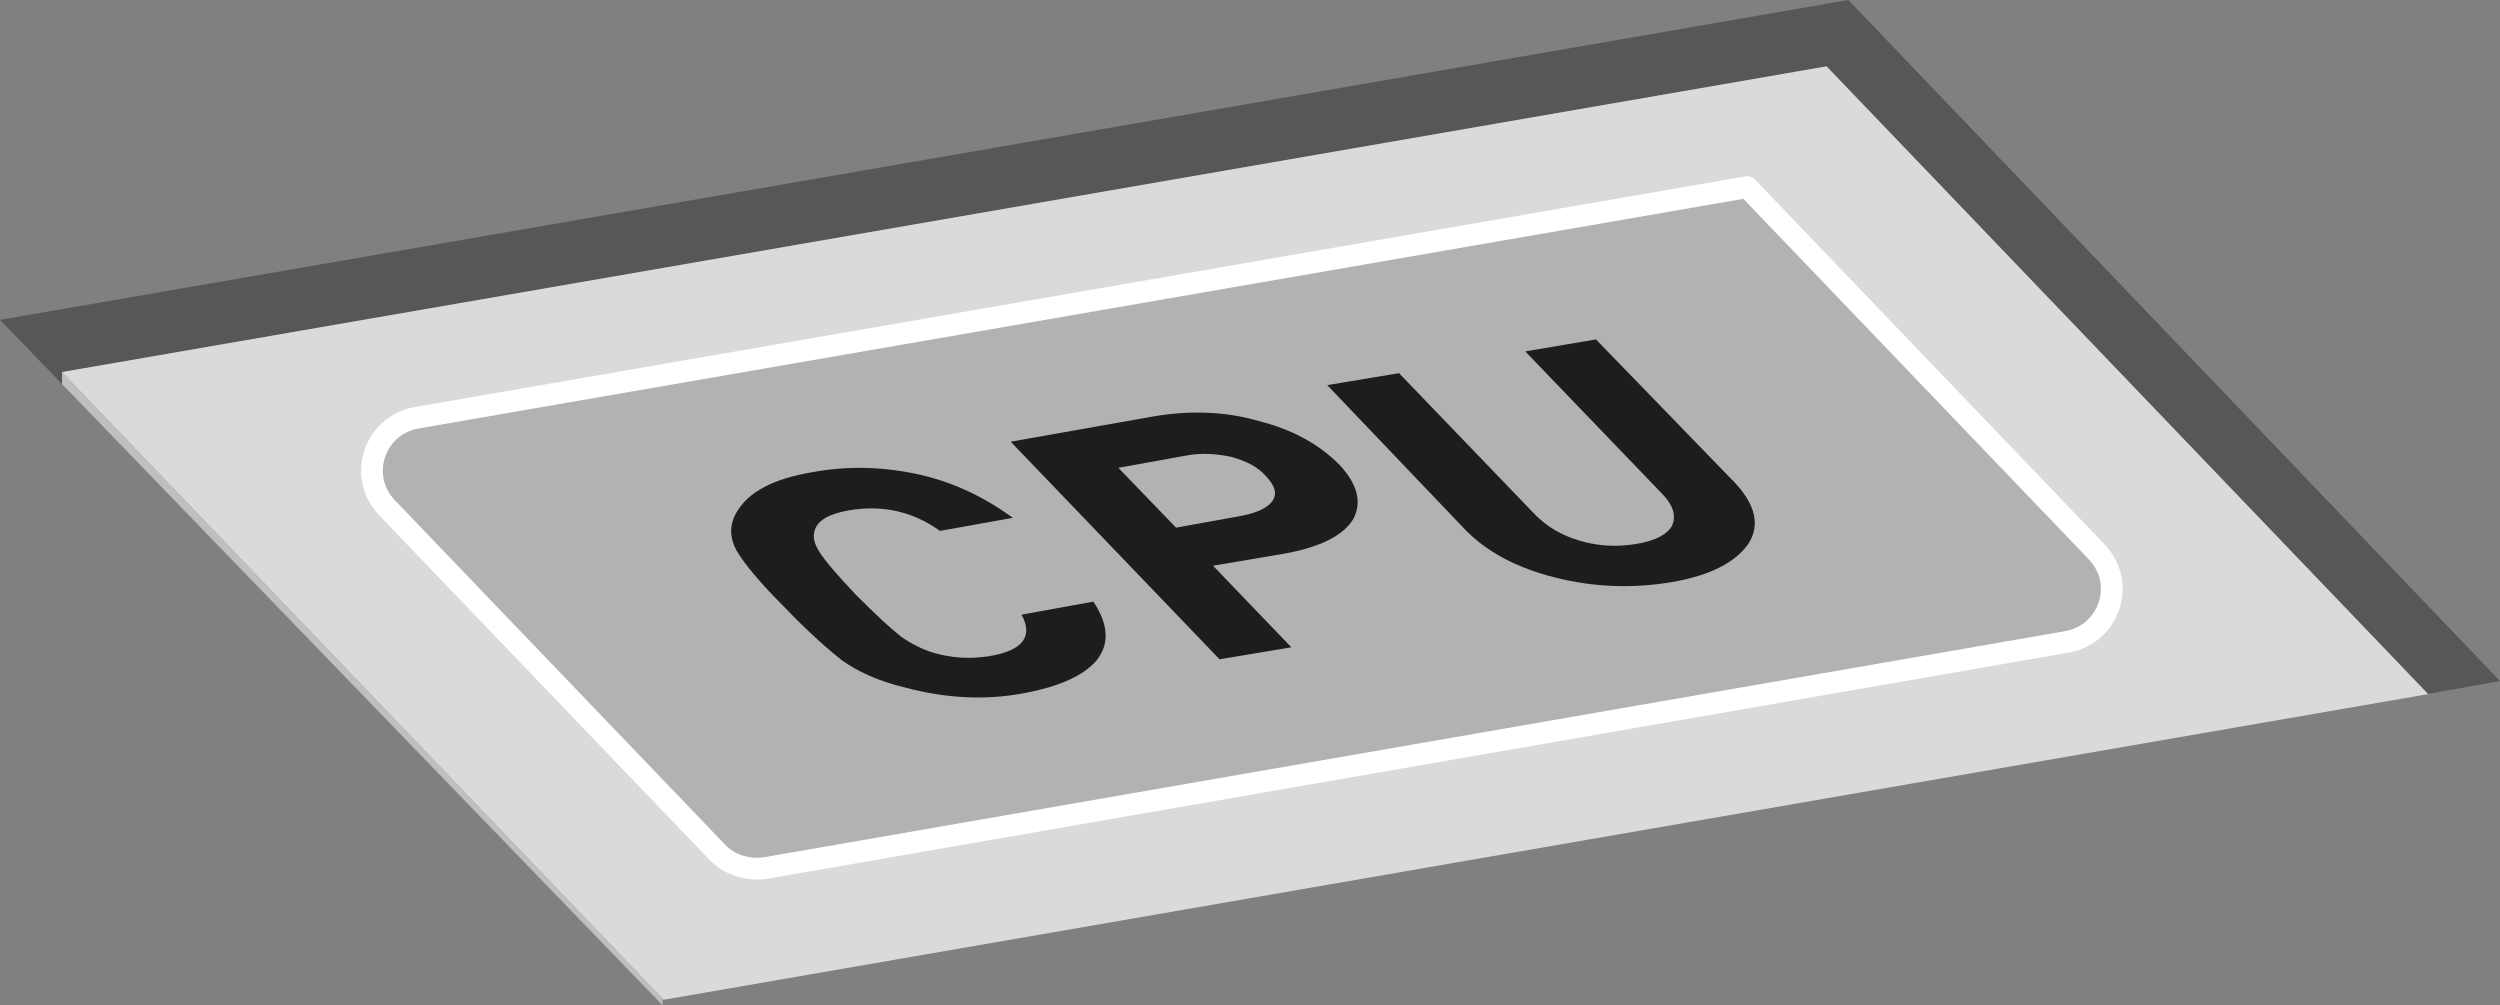 <?xml version="1.0" encoding="UTF-8"?> <svg xmlns="http://www.w3.org/2000/svg" xmlns:xlink="http://www.w3.org/1999/xlink" version="1.1" id="Layer_1" x="0px" y="0px" viewBox="0 0 229.8 92.4" style="enable-background:new 0 0 229.8 92.4;" xml:space="preserve"><rect x="0" y="0" width="229.8" height="92.4" fill="#808080" stroke="none"/> <style type="text/css"> .st0{fill:#575756;} .st1{fill:#BFBFBF;} .st2{fill:#DADADA;} .st3{fill:#B2B2B2;} .st4{fill:#B2B2B2;stroke:#FFFFFF;stroke-width:2;stroke-linecap:round;stroke-linejoin:round;stroke-miterlimit:10;} .st5{fill:#1D1D1C;} .st6{fill:none;} .st7{fill:#878787;} .st8{opacity:0.2;fill:#FF0600;} .st9{opacity:0.5;fill:#FF0600;} .st10{opacity:0.35;fill:#FF0600;} .st11{fill:#FCCD9D;} .st12{fill:#F27200;} .st13{fill:#0CE5FF;} .st14{fill:#00881E;} .st15{fill:#59A700;} .st16{fill:#DBEC00;} .st17{fill:#5DB0D9;} .st18{fill:#0C0803;} .st19{fill:#FFFFFF;} .st20{clip-path:url(#SVGID_00000107579500276972423520000004374435319826847913_);} .st21{fill:#FFB600;} .st22{fill:#CE9005;} .st23{fill:#22D383;} .st24{fill:#13AA62;} .st25{fill:#4AA9FF;} .st26{fill:#267CBC;} .st27{fill:#6BA2FC;} .st28{fill:#2C62B7;} .st29{fill:#BAE6F7;} .st30{fill:#ADC7F2;} .st31{fill:#3E7CF7;} .st32{fill:#FFE5AB;} .st33{fill:#8AF9C3;} .st34{fill:#88CD00;} .st35{fill:#00F2BE;} .st36{fill:#2B32FF;} .st37{fill:#FF0600;} .st38{fill:#FFAC5A;} .st39{fill:#FF8500;} .st40{fill:#FF8500;stroke:#FFFFFF;stroke-width:2;stroke-miterlimit:10;} .st41{fill:#4AA9FF;stroke:#FFFFFF;stroke-width:2;stroke-miterlimit:10;} .st42{fill:#22D383;stroke:#FFFFFF;stroke-width:2;stroke-miterlimit:10;} .st43{fill:#FFB600;stroke:#FFFFFF;stroke-width:2;stroke-miterlimit:10;} .st44{enable-background:new ;} .st45{fill:none;stroke:#DADADA;stroke-width:0;stroke-linecap:round;stroke-linejoin:round;} .st46{fill:#FF0600;stroke:#FFFFFF;stroke-width:2;stroke-miterlimit:10;} </style> <g> <polygon class="st0" points="167.9,6.1 167.9,6.1 167.9,6.1 223.1,63.8 229.8,62.6 169.9,0 0,29.4 5.7,35.3 5.7,34.2 "></polygon> <polygon class="st1" points="5.7,34.2 5.7,35.3 60.9,92.4 60.9,91.8 "></polygon> <path class="st2" d="M5.7,34.2l55.3,57.7l162.2-28.1L167.9,6.1l0,0L5.7,34.2z M192.8,50.7c2.7,2.9,1.2,7.6-2.7,8.3L70.3,79.8 c-1.6,0.3-3.3-0.3-4.4-1.5L35.6,46.8c-2.7-2.9-1.2-7.6,2.7-8.3l122.4-21.2L192.8,50.7z"></path> <path class="st3" d="M113.2,42c-1.4-0.4-2.8-0.4-4.3-0.1l-6.1,1.1l5.3,5.5l6.1-1.1c1.5-0.3,2.4-0.7,2.8-1.4 c0.4-0.7,0.2-1.4-0.6-2.2S114.6,42.3,113.2,42z"></path> <path class="st4" d="M38.3,38.4c-3.9,0.7-5.5,5.4-2.7,8.3l30.3,31.6c1.1,1.2,2.8,1.7,4.4,1.5L190,59c3.9-0.7,5.5-5.4,2.7-8.3 l-32.1-33.5L38.3,38.4z"></path> <path class="st5" d="M93.9,56.5c1.1,2,0.1,3.3-2.9,3.8c-1.8,0.3-3.5,0.2-5.2-0.3c-1-0.3-2-0.8-3-1.5c-0.9-0.7-2.3-2-4.1-3.8 c-1.8-1.9-2.9-3.2-3.4-4c-0.5-0.8-0.6-1.4-0.4-2c0.3-0.9,1.4-1.5,3.2-1.8c3-0.5,5.8,0.1,8.3,1.9l6.7-1.2c-2.6-1.9-5.5-3.3-8.7-4 c-3.2-0.7-6.5-0.8-9.7-0.2c-3.6,0.6-5.9,1.8-7,3.7c-0.7,1.2-0.6,2.4,0,3.5c0.7,1.2,2.1,2.9,4.3,5.1c2.2,2.3,4,3.9,5.4,5 c1.4,1,3.3,1.9,5.8,2.5c3.8,1,7.4,1.2,11,0.5c3.2-0.6,5.4-1.6,6.6-3c1.2-1.5,1.1-3.3-0.3-5.4L93.9,56.5z"></path> <path class="st5" d="M115.7,38.7c-3.1-0.9-6.4-1-9.8-0.4l-13,2.3l19.2,20l6.6-1.1l-7.2-7.5l6.5-1.1c3.4-0.6,5.5-1.7,6.4-3.2 c0.8-1.5,0.4-3.2-1.3-5C121.3,40.9,118.9,39.5,115.7,38.7z M117,46c-0.4,0.6-1.3,1.1-2.8,1.4l-6.1,1.1l-5.3-5.5l6.1-1.1 c1.5-0.3,2.9-0.2,4.3,0.1c1.4,0.4,2.4,0.9,3.2,1.8S117.4,45.3,117,46z"></path> <path class="st5" d="M146.7,31.2l-6.5,1.1l12.5,13c1.1,1.1,1.4,2.1,1,3c-0.4,0.8-1.5,1.4-3.3,1.7c-1.8,0.3-3.5,0.2-5.2-0.3 c-1.7-0.5-3-1.3-4.1-2.4l-12.5-13l-6.6,1.1l12.6,13.2c2,2.1,4.8,3.6,8.4,4.5c3.6,0.9,7.2,1,10.7,0.4c3.5-0.6,5.8-1.8,7-3.5 c1.1-1.7,0.7-3.6-1.3-5.7L146.7,31.2z"></path> </g> </svg> 